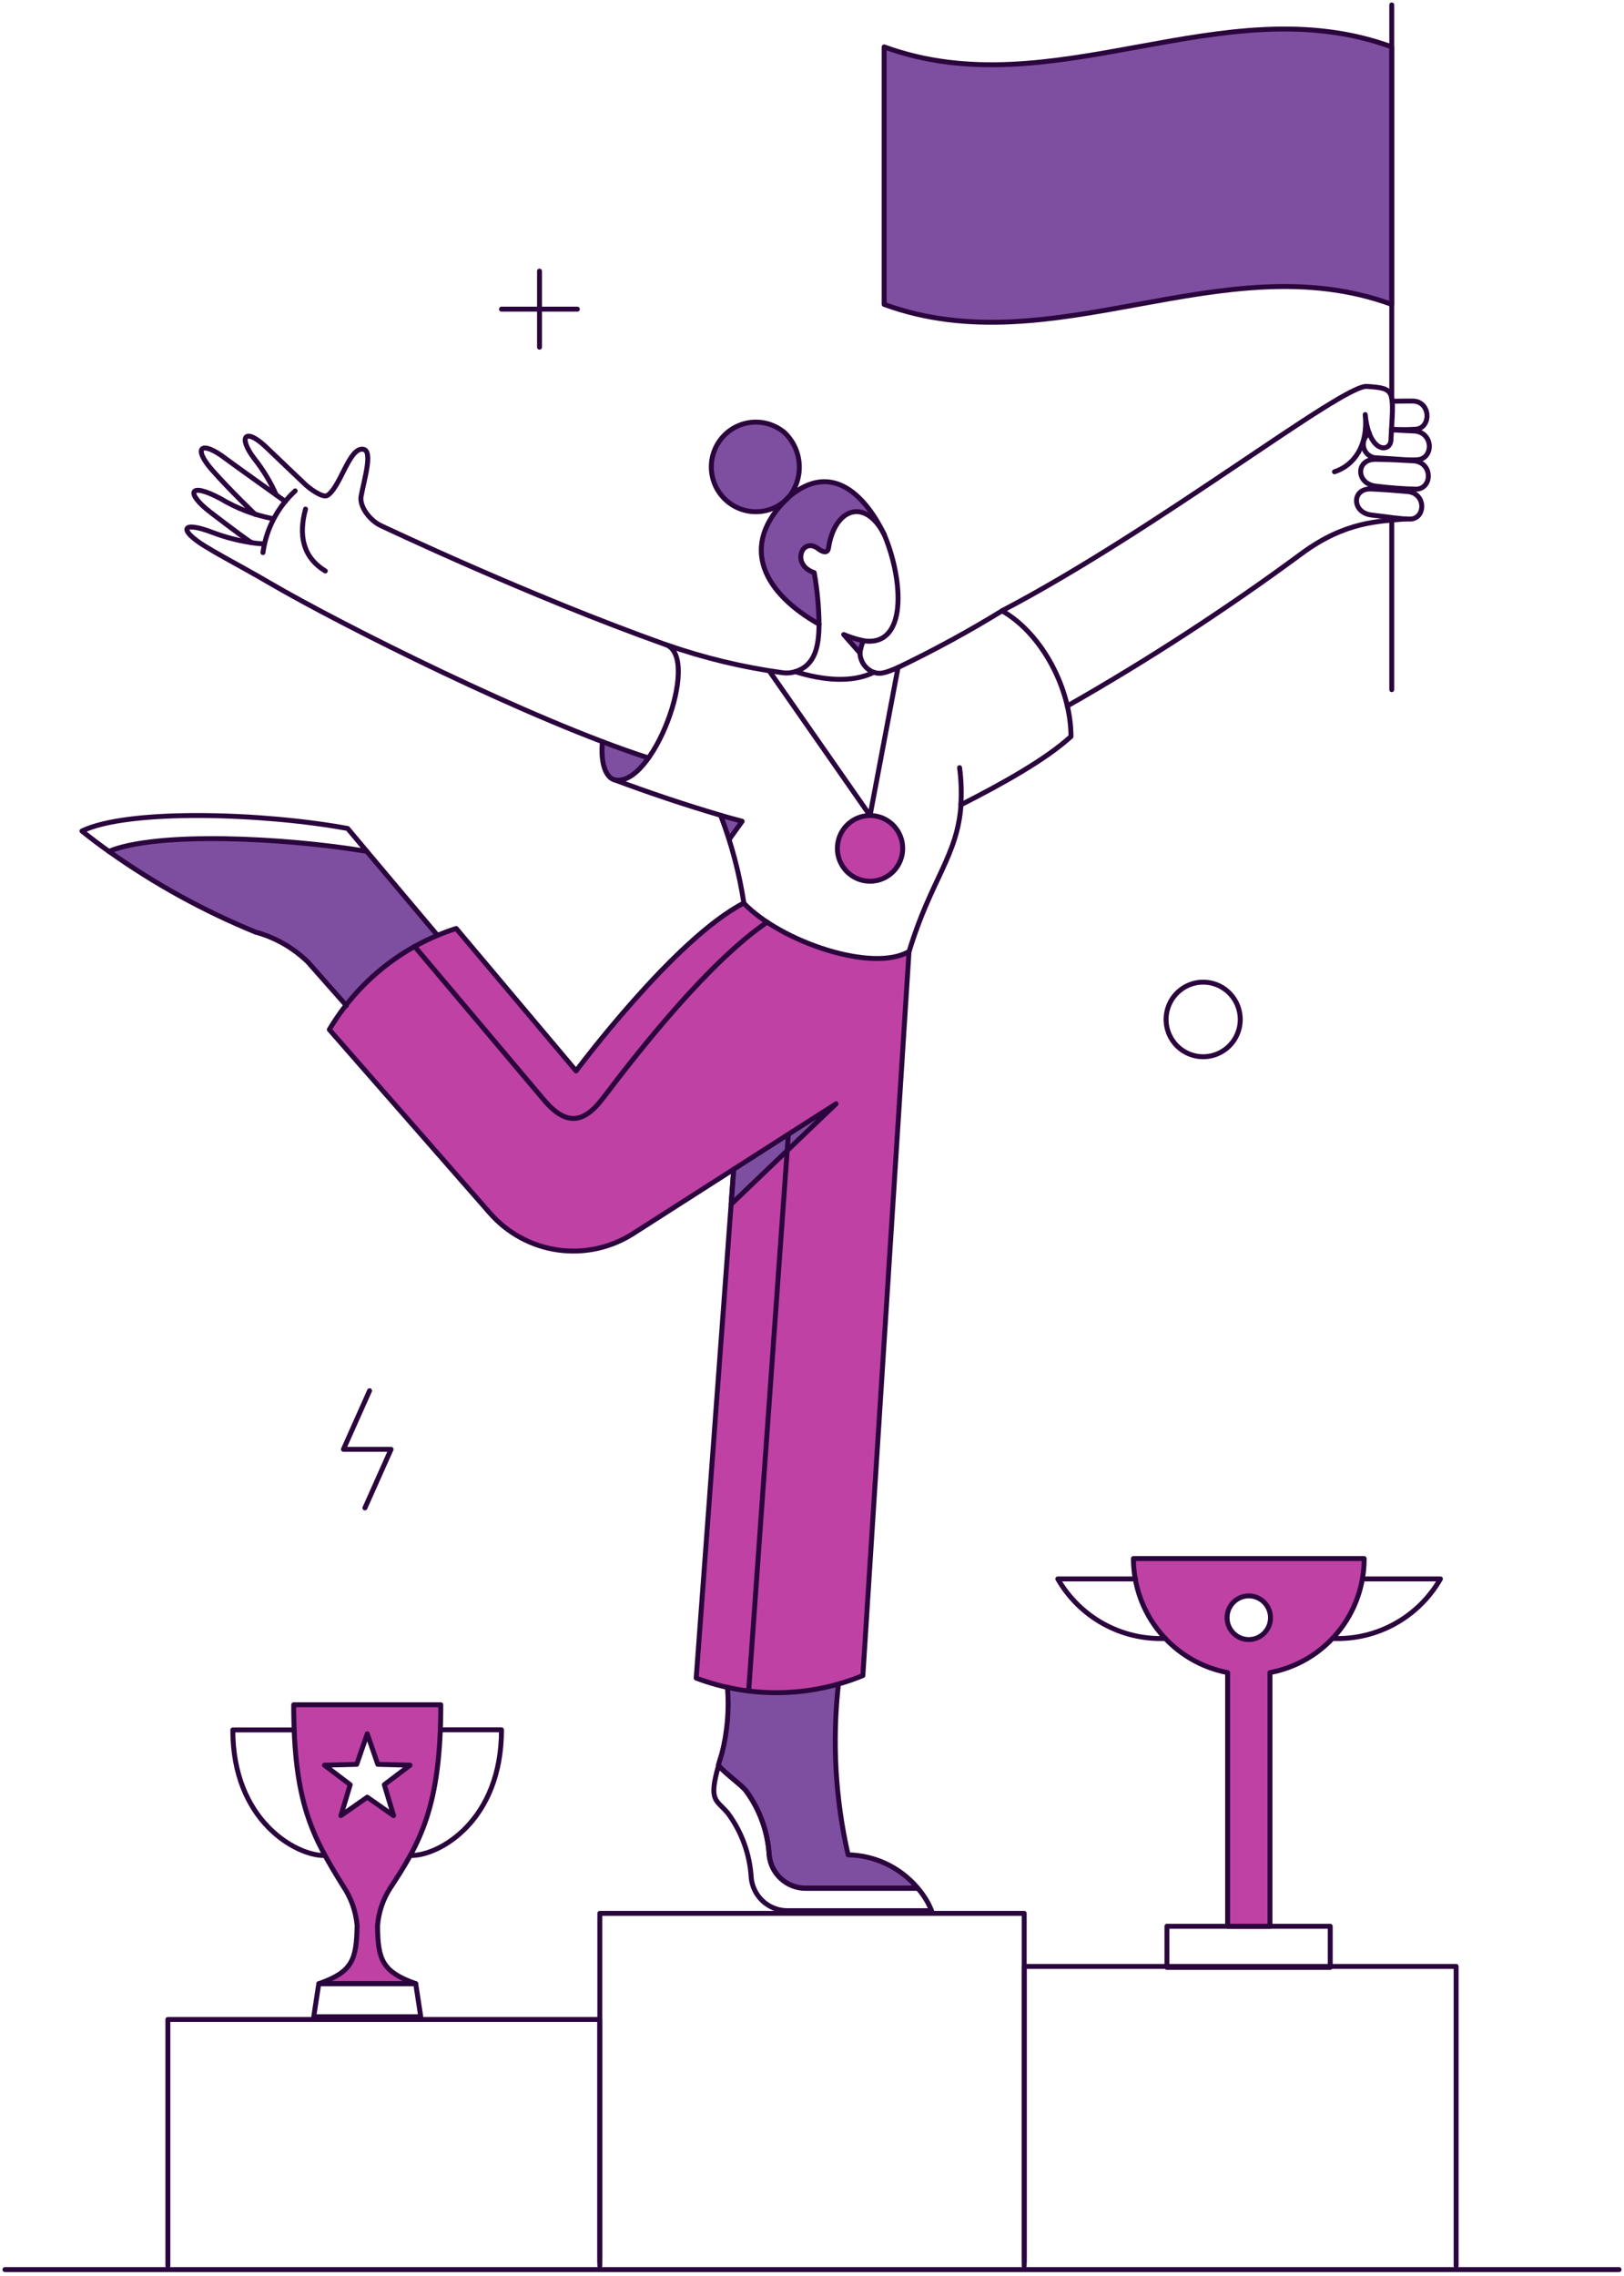 <svg width="329" height="461" viewBox="0 0 329 461" fill="none" xmlns="http://www.w3.org/2000/svg">
<path d="M150.681 182.914C136.637 190.125 116.701 216.911 116.701 216.911L92.411 188.061C81.641 191.493 72.497 198.78 66.713 208.54L99.37 245.756C102.918 249.792 107.781 252.424 113.086 253.179C118.39 253.934 123.789 252.763 128.312 249.877L169.428 223.564L148.169 243.91L141.083 339.89C151.977 344.041 164.032 343.873 174.807 339.418L184.156 192.701C176.849 197.079 158.237 190.772 150.681 182.914Z" fill="#BF41A4"/>
<path d="M176.251 165.188C174.497 165.188 172.814 165.888 171.573 167.136C170.332 168.384 169.635 170.076 169.635 171.841C169.635 173.605 170.332 175.298 171.573 176.545C172.814 177.793 174.497 178.494 176.251 178.494C178.006 178.494 179.689 177.793 180.93 176.545C182.171 175.298 182.868 173.605 182.868 171.841C182.868 170.076 182.171 168.384 180.93 167.136C179.689 165.888 178.006 165.188 176.251 165.188Z" fill="#BF41A4"/>
<path d="M229.613 315.684C229.611 321.168 231.518 326.48 235.003 330.698C238.489 334.917 243.333 337.775 248.695 338.777V390.158H257.275V338.777C262.636 337.771 267.477 334.911 270.962 330.694C274.446 326.476 276.355 321.167 276.357 315.684H229.613ZM252.964 332.081C252.386 332.081 251.815 331.966 251.281 331.744C250.748 331.522 250.263 331.196 249.855 330.785C249.447 330.374 249.123 329.887 248.902 329.351C248.682 328.814 248.568 328.239 248.568 327.659C248.568 327.078 248.682 326.503 248.903 325.967C249.124 325.43 249.448 324.943 249.857 324.533C250.265 324.122 250.75 323.797 251.283 323.574C251.817 323.352 252.389 323.238 252.966 323.238C254.132 323.239 255.25 323.705 256.075 324.534C256.899 325.364 257.362 326.488 257.362 327.661C257.362 328.833 256.898 329.958 256.073 330.787C255.248 331.616 254.13 332.081 252.964 332.081Z" fill="#BF41A4"/>
<path d="M76.49 390.034C76.707 387.328 77.587 384.718 79.051 382.437C84.852 373.723 89.296 366.396 89.296 345.307H59.457C59.457 364.962 63.193 371.965 69.489 382.05C71.085 384.429 72.055 387.176 72.306 390.034C72.135 396.945 71.407 399.392 64.58 401.796H84.216C77.429 399.385 76.575 396.939 76.49 390.034ZM69.062 367.756L70.94 361.489L65.732 357.54L72.264 357.411L74.398 351.23L76.532 357.411L83.064 357.54L77.856 361.489L79.734 367.756L74.398 364.022L69.062 367.756Z" fill="#BF41A4"/>
<path d="M169.384 223.566L148.125 243.913L148.637 236.83L169.384 223.566Z" fill="#7E4FA0"/>
<path d="M171.823 375.736C169.231 364.415 168.565 352.735 169.855 341.19C162.515 343.23 154.786 343.404 147.363 341.697C147.869 347.076 147.244 352.502 145.527 357.622C148.516 361.083 154.582 362.687 155.815 375.779C155.996 377.604 156.841 379.298 158.189 380.534C159.536 381.77 161.291 382.461 163.115 382.475H185.953C184.205 380.412 182.042 378.745 179.607 377.583C177.171 376.421 174.518 375.792 171.823 375.736Z" fill="#7E4FA0"/>
<path d="M74.313 172.445C57.622 169.654 31.796 168.41 22.062 172.445C31.311 179.024 41.282 184.512 51.778 188.799C55.757 189.883 59.399 191.962 62.365 194.842L70.177 203.685C74.962 197.378 81.326 192.46 88.618 189.434L74.313 172.445Z" fill="#7E4FA0"/>
<path d="M170.965 128.533L174.21 132.268C174.32 131.412 174.545 130.576 174.884 129.783C173.541 129.493 172.228 129.075 170.965 128.533Z" fill="#7E4FA0"/>
<path d="M157.895 102.478C146.292 114.84 164.606 125.614 165.983 126.389C165.936 122.891 165.608 119.403 165.001 115.958C160.305 114.377 162.482 108.79 165.641 110.988C166.639 111.788 167.679 112.262 167.861 110.988C169.185 102.918 175.289 100.772 179.131 108.241C173.912 97.627 166.94 93.816 157.895 102.478Z" fill="#7E4FA0"/>
<path d="M158.881 87.581C157.525 86.452 155.87 85.747 154.12 85.551C152.371 85.356 150.602 85.68 149.033 86.482C147.464 87.285 146.162 88.531 145.288 90.068C144.414 91.605 144.006 93.365 144.115 95.132C144.223 96.9 144.843 98.596 145.898 100.013C146.953 101.431 148.397 102.507 150.053 103.109C151.708 103.712 153.503 103.814 155.216 103.404C156.928 102.994 158.485 102.09 159.693 100.802C161.267 98.913 162.061 96.489 161.91 94.029C161.759 91.569 160.675 89.261 158.881 87.581Z" fill="#7E4FA0"/>
<path d="M122.044 150.252C121.659 154.115 122.428 157.255 124.306 157.893C126.526 158.622 129.044 156.648 131.35 153.514C128.213 152.528 125.11 151.44 122.044 150.252Z" fill="#7E4FA0"/>
<path d="M150.303 166.392L147.698 170.042C147.142 168.381 146.542 166.734 145.9 165.104C147.442 165.534 148.936 165.963 150.303 166.392Z" fill="#7E4FA0"/>
<path d="M179.117 9.501V61.655C213.396 74.189 247.675 49.121 281.954 61.655V9.501C247.675 -3.033 213.387 22.035 179.117 9.501Z" fill="#7E4FA0"/>
<path d="M121.516 458.163V387.543H207.487V458.163" stroke="#2B053D" stroke-linecap="round" stroke-linejoin="round"/>
<path d="M34.008 458.931V409.036H121.515V458.931" stroke="#2B053D" stroke-linecap="round" stroke-linejoin="round"/>
<path d="M207.484 458.931V398.29H294.991V458.931" stroke="#2B053D" stroke-linecap="round" stroke-linejoin="round"/>
<path d="M328 459.697L1 459.697" stroke="#2B053D" stroke-linecap="round" stroke-linejoin="round"/>
<path d="M281.951 105.349V139.689" stroke="#2B053D" stroke-linecap="round" stroke-linejoin="round"/>
<path d="M281.951 1V80.754" stroke="#2B053D" stroke-linecap="round" stroke-linejoin="round"/>
<path d="M150.685 182.916C136.64 190.127 116.705 216.913 116.705 216.913L92.415 188.062C81.645 191.495 72.501 198.782 66.717 208.542L99.295 245.758C102.844 249.791 107.706 252.421 113.009 253.176C118.312 253.931 123.71 252.762 128.233 249.879L148.638 236.83L141.04 339.892C151.957 344.008 164.018 343.824 174.806 339.377L184.155 192.703" stroke="#2B053D" stroke-linecap="round" stroke-linejoin="round"/>
<path d="M169.38 223.565L148.121 243.912L148.633 236.829L169.38 223.565Z" stroke="#2B053D" stroke-linecap="round" stroke-linejoin="round"/>
<path d="M188.723 387.002C188.062 385.348 187.123 383.819 185.948 382.484H163.152C161.331 382.463 159.58 381.769 158.234 380.534C156.888 379.299 156.041 377.61 155.853 375.788C155.564 371.052 153.918 366.501 151.114 362.684C150.088 361.442 147.016 359.25 145.565 357.619C143.473 364.959 145.169 364.496 147.443 367.234C150.258 371.024 151.906 375.561 152.182 380.283C152.346 382.109 153.179 383.809 154.521 385.05C155.862 386.292 157.615 386.987 159.439 387L188.723 387.002Z" stroke="#2B053D" stroke-linecap="round" stroke-linejoin="round"/>
<path d="M169.847 341.188C168.564 352.718 169.23 364.383 171.816 375.69C174.503 375.742 177.149 376.368 179.578 377.526C182.007 378.684 184.163 380.349 185.903 382.409H163.107C161.284 382.403 159.529 381.716 158.18 380.483C156.831 379.25 155.986 377.557 155.807 375.733C155.545 370.992 153.896 366.433 151.069 362.63C150.015 361.371 146.928 359.196 145.52 357.564C145.733 356.835 145.946 356.062 146.245 355.161C147.364 350.78 147.744 346.241 147.369 341.734" stroke="#2B053D" stroke-linecap="round" stroke-linejoin="round"/>
<path d="M88.616 189.439L74.311 172.441C57.62 169.651 31.794 168.406 22.061 172.441C31.313 179.015 41.283 184.502 51.776 188.795C55.757 189.877 59.399 191.958 62.363 194.838L70.175 203.681" stroke="#2B053D" stroke-linecap="round" stroke-linejoin="round"/>
<path d="M22.064 172.442C20.201 171.125 18.379 169.751 16.6 168.321C26.036 163.771 53.482 164.673 70.43 167.806L74.31 172.442" stroke="#2B053D" stroke-linecap="round" stroke-linejoin="round"/>
<path d="M174.209 132.26L170.924 128.529C172.209 129.06 173.537 129.478 174.895 129.774" stroke="#2B053D" stroke-linecap="round" stroke-linejoin="round"/>
<path d="M51.007 109.893C50.921 110.022 47.187 107.243 42.682 103.793C37.636 99.953 38.112 97.486 44.689 101.003C47.933 102.945 51.485 104.31 55.19 105.038" stroke="#2B053D" stroke-linecap="round" stroke-linejoin="round"/>
<path d="M57.798 101.573C57.798 101.573 46.565 93.546 45.846 92.988C40.595 88.953 39.027 90.747 43.028 95.263C46.708 99.418 51.694 104.191 51.694 104.191" stroke="#2B053D" stroke-linecap="round" stroke-linejoin="round"/>
<path d="M134.932 130.59C107.27 120.76 77.557 106.642 77.346 106.552C75.061 105.574 72.735 102.646 73.162 100.452C73.89 96.718 75.512 91.386 73.632 91.008C70.774 90.437 69.064 98.477 66.375 100.323C65.436 100.967 62.749 98.99 61.807 98.091C60.234 96.584 54.894 91.521 54.379 91.008C49.661 86.307 48.089 88.399 51.519 92.897C53.304 95.151 54.797 97.625 55.961 100.258" stroke="#2B053D" stroke-linecap="round" stroke-linejoin="round"/>
<path d="M59.801 99.426C56.24 102.698 53.929 107.12 53.27 111.926" stroke="#2B053D" stroke-linecap="round" stroke-linejoin="round"/>
<path d="M61.895 103.115C60.443 108.481 61.382 112.902 65.907 115.649" stroke="#2B053D" stroke-linecap="round" stroke-linejoin="round"/>
<path d="M165.924 126.426C155.124 120.326 149.249 110.77 159.692 100.757C168.827 92.902 175.7 101.144 179.115 108.226" stroke="#2B053D" stroke-linecap="round" stroke-linejoin="round"/>
<path d="M158.885 87.58C157.529 86.451 155.874 85.746 154.124 85.55C152.374 85.355 150.606 85.679 149.037 86.481C147.467 87.284 146.166 88.53 145.292 90.067C144.418 91.604 144.01 93.365 144.119 95.132C144.227 96.898 144.847 98.595 145.902 100.012C146.957 101.43 148.401 102.506 150.057 103.108C151.712 103.711 153.507 103.813 155.22 103.403C156.932 102.993 158.488 102.089 159.696 100.801C161.271 98.912 162.064 96.488 161.914 94.028C161.763 91.568 160.679 89.26 158.885 87.58Z" stroke="#2B053D" stroke-linecap="round" stroke-linejoin="round"/>
<path d="M124.393 157.933C122.51 157.287 121.659 154.092 122.047 150.227" stroke="#2B053D" stroke-linecap="round" stroke-linejoin="round"/>
<path d="M131.348 153.513C107.942 146.008 69.23 126.612 54.595 118.057C51.519 116.25 48.396 114.551 45.288 112.82C44.02 112.118 42.768 111.388 41.532 110.631C36.268 107.391 36.537 105.351 43.154 107.884C45.653 108.824 48.242 109.5 50.881 109.901H50.923C51.8 110.05 52.683 110.136 53.57 110.159" stroke="#2B053D" stroke-linecap="round" stroke-linejoin="round"/>
<path d="M278.881 98.483C274.657 98.122 274.569 92.982 278.667 93.032C281.698 93.07 283.875 93.203 286.266 93.332C290.321 93.558 290.236 98.98 286.906 99.084C284.223 99.019 281.544 98.818 278.881 98.483Z" stroke="#2B053D" stroke-linecap="round" stroke-linejoin="round"/>
<path d="M282.037 81.27C283.531 81.227 284.598 81.25 286.049 81.227C289.891 81.171 290.019 86.649 286.86 86.936C285.225 87.047 283.587 87.047 281.951 86.936" stroke="#2B053D" stroke-linecap="round" stroke-linejoin="round"/>
<path d="M277.859 104.32C273.804 103.853 273.804 98.869 277.774 99.04C280.719 99.169 282.809 99.359 285.116 99.556C288.998 99.885 288.83 105.136 285.628 105.136C283.665 105.136 281.616 104.754 277.859 104.32Z" stroke="#2B053D" stroke-linecap="round" stroke-linejoin="round"/>
<path d="M281.911 87.075C283.483 87.118 284.814 87.245 286.35 87.29C290.448 87.412 290.534 92.913 287.119 93.128C285.07 93.256 282.893 92.949 278.965 92.741C278.525 92.748 278.091 92.649 277.697 92.451C277.304 92.252 276.964 91.962 276.706 91.604C276.449 91.245 276.281 90.83 276.217 90.392C276.153 89.955 276.195 89.508 276.339 89.09C276.534 88.53 276.903 88.051 277.392 87.719" stroke="#2B053D" stroke-linecap="round" stroke-linejoin="round"/>
<path d="M202.98 123.721C234.57 107.195 271.88 77.909 276.917 78.264C282.851 78.682 282.323 78.942 281.783 89.167C281.651 91.652 277.344 91.914 276.575 83.971C277.216 90.07 274.441 94.23 270.343 95.56" stroke="#2B053D" stroke-linecap="round" stroke-linejoin="round"/>
<path d="M284.856 105.093C279.477 105.608 272.647 105.522 263.725 112.096C248.506 123.328 232.641 133.648 216.213 143.002" stroke="#2B053D" stroke-linecap="round" stroke-linejoin="round"/>
<path d="M145.986 165.132C148.198 170.884 149.78 176.862 150.704 182.959C158.26 190.814 176.872 197.081 184.181 192.703C188.535 178.244 193.999 173.344 194.682 162.999C202.878 158.835 211.8 153.899 216.965 149.177C216.965 139.648 211.202 128.392 203.006 123.723C196.192 127.904 189.167 131.729 181.961 135.184C179.399 136.302 178.29 136.643 177.018 136.171C172.706 138.36 166.602 137.802 161.138 136.042C160.295 136.304 159.408 136.379 158.534 136.257C150.51 135.165 142.616 133.267 134.97 130.591C142.099 133.419 132.143 159.874 124.426 157.927C131.526 160.582 138.717 162.985 145.986 165.132Z" stroke="#2B053D" stroke-linecap="round" stroke-linejoin="round"/>
<path d="M194.398 155.487C194.731 157.977 194.816 160.494 194.655 162.999" stroke="#2B053D" stroke-linecap="round" stroke-linejoin="round"/>
<path d="M181.934 135.183L176.257 165.187L155.852 135.912" stroke="#2B053D" stroke-linecap="round" stroke-linejoin="round"/>
<path d="M145.984 165.13C147.521 165.602 148.944 165.959 150.353 166.346L147.742 169.988" stroke="#2B053D" stroke-linecap="round" stroke-linejoin="round"/>
<path d="M176.991 136.172C176.197 135.867 175.511 135.334 175.018 134.639C174.524 133.945 174.245 133.119 174.216 132.266C174.328 131.412 174.555 130.576 174.89 129.781C183.863 131.186 183.061 117.542 179.116 108.232C175.274 100.763 169.082 102.896 167.846 110.979C167.651 112.258 166.498 111.754 165.584 111.022C162.425 108.833 160.248 114.411 164.944 115.993C165.557 119.436 165.885 122.926 165.925 126.423C165.903 130.802 165.2 134.782 161.102 136.039" stroke="#2B053D" stroke-linecap="round" stroke-linejoin="round"/>
<path d="M179.117 9.499V61.653C213.396 74.187 247.675 49.119 281.954 61.653V9.499C247.675 -3.035 213.387 22.033 179.117 9.499Z" stroke="#2B053D" stroke-linecap="round" stroke-linejoin="round"/>
<path d="M269.488 390.158V398.486H236.404V390.158H269.488Z" stroke="#2B053D" stroke-linecap="round" stroke-linejoin="round"/>
<path d="M229.617 315.682C229.629 321.162 231.541 326.467 235.024 330.682C238.507 334.898 243.343 337.76 248.699 338.775V390.156H257.279V338.775C262.643 337.776 267.489 334.919 270.975 330.7C274.462 326.481 276.367 321.167 276.361 315.682H229.617Z" stroke="#2B053D" stroke-linecap="round" stroke-linejoin="round"/>
<path d="M236.066 331.866C231.689 332.038 227.348 331.006 223.511 328.881C219.675 326.755 216.488 323.617 214.295 319.804H230.016" stroke="#2B053D" stroke-linecap="round" stroke-linejoin="round"/>
<path d="M270.041 331.866C274.418 332.038 278.759 331.006 282.596 328.881C286.432 326.755 289.619 323.617 291.812 319.804H276.145" stroke="#2B053D" stroke-linecap="round" stroke-linejoin="round"/>
<path d="M251.259 206.482C251.26 207.977 250.82 209.438 249.995 210.681C249.169 211.924 247.995 212.892 246.621 213.463C245.132 214.083 243.484 214.206 241.921 213.812C240.357 213.418 238.961 212.53 237.938 211.277C236.916 210.024 236.321 208.474 236.242 206.855C236.162 205.236 236.603 203.635 237.498 202.287C238.393 200.94 239.696 199.917 241.213 199.371C242.731 198.824 244.383 198.783 245.925 199.254C247.468 199.724 248.819 200.68 249.779 201.982C250.74 203.284 251.258 204.861 251.259 206.482Z" stroke="#2B053D" stroke-linecap="round" stroke-linejoin="round"/>
<path d="M257.389 327.664C257.388 328.318 257.244 328.964 256.965 329.555C256.687 330.147 256.281 330.668 255.779 331.083C255.276 331.498 254.688 331.796 254.057 331.955C253.426 332.114 252.767 332.131 252.129 332.004C251.276 331.832 250.493 331.41 249.878 330.791C249.264 330.172 248.844 329.385 248.674 328.527C248.502 327.669 248.589 326.779 248.922 325.971C249.255 325.162 249.819 324.471 250.543 323.986C251.389 323.416 252.405 323.16 253.418 323.261C254.431 323.361 255.378 323.812 256.097 324.537C256.921 325.366 257.387 326.491 257.389 327.664Z" stroke="#2B053D" stroke-linecap="round" stroke-linejoin="round"/>
<path d="M109.299 54.913V70.323" stroke="#2B053D" stroke-linecap="round" stroke-linejoin="round"/>
<path d="M116.964 62.618H101.596" stroke="#2B053D" stroke-linecap="round" stroke-linejoin="round"/>
<path d="M74.87 281.686L69.576 293.553H79.224L73.93 305.423" stroke="#2B053D" stroke-linecap="round" stroke-linejoin="round"/>
<path d="M83.975 191.675L109.835 222.362C114.445 228.028 118.074 227.814 122.172 222.405C129.811 212.318 143.772 194.676 155.424 186.777" stroke="#2B053D" stroke-linecap="round" stroke-linejoin="round"/>
<path d="M159.693 229.961L151.668 342.467" stroke="#2B053D" stroke-linecap="round" stroke-linejoin="round"/>
<path d="M85.244 408.485H63.559L64.583 401.789H84.22L85.244 408.485Z" stroke="#2B053D" stroke-linecap="round" stroke-linejoin="round"/>
<path d="M65.607 375.822C60.015 375.822 47.166 368.847 47.166 350.39H59.588" stroke="#2B053D" stroke-linecap="round" stroke-linejoin="round"/>
<path d="M77.858 361.483L79.736 367.75L74.4 364.015L69.064 367.75L70.942 361.483L65.734 357.534L72.266 357.362L74.4 351.181L76.535 357.362L83.066 357.534L77.858 361.483Z" stroke="#2B053D" stroke-linecap="round" stroke-linejoin="round"/>
<path d="M84.217 401.782C77.429 399.378 76.533 396.932 76.49 390.021C76.702 387.313 77.582 384.702 79.051 382.423C85.138 373.187 89.296 365.886 89.296 345.293H59.5C59.5 364.948 63.236 371.952 69.532 382.037C71.132 384.413 72.102 387.161 72.349 390.021C72.205 396.932 71.451 399.378 64.623 401.782H84.217Z" stroke="#2B053D" stroke-linecap="round" stroke-linejoin="round"/>
<path d="M83.367 375.82C89.002 375.82 101.595 368.816 101.595 350.365H89.216" stroke="#2B053D" stroke-linecap="round" stroke-linejoin="round"/>
<path d="M176.257 165.187C174.502 165.187 172.819 165.887 171.579 167.135C170.338 168.383 169.641 170.075 169.641 171.84C169.641 173.604 170.338 175.297 171.579 176.545C172.819 177.792 174.502 178.493 176.257 178.493C178.012 178.493 179.695 177.792 180.936 176.545C182.177 175.297 182.874 173.604 182.874 171.84C182.874 170.075 182.177 168.383 180.936 167.135C179.695 165.887 178.012 165.187 176.257 165.187Z" stroke="#2B053D"/>
</svg>
